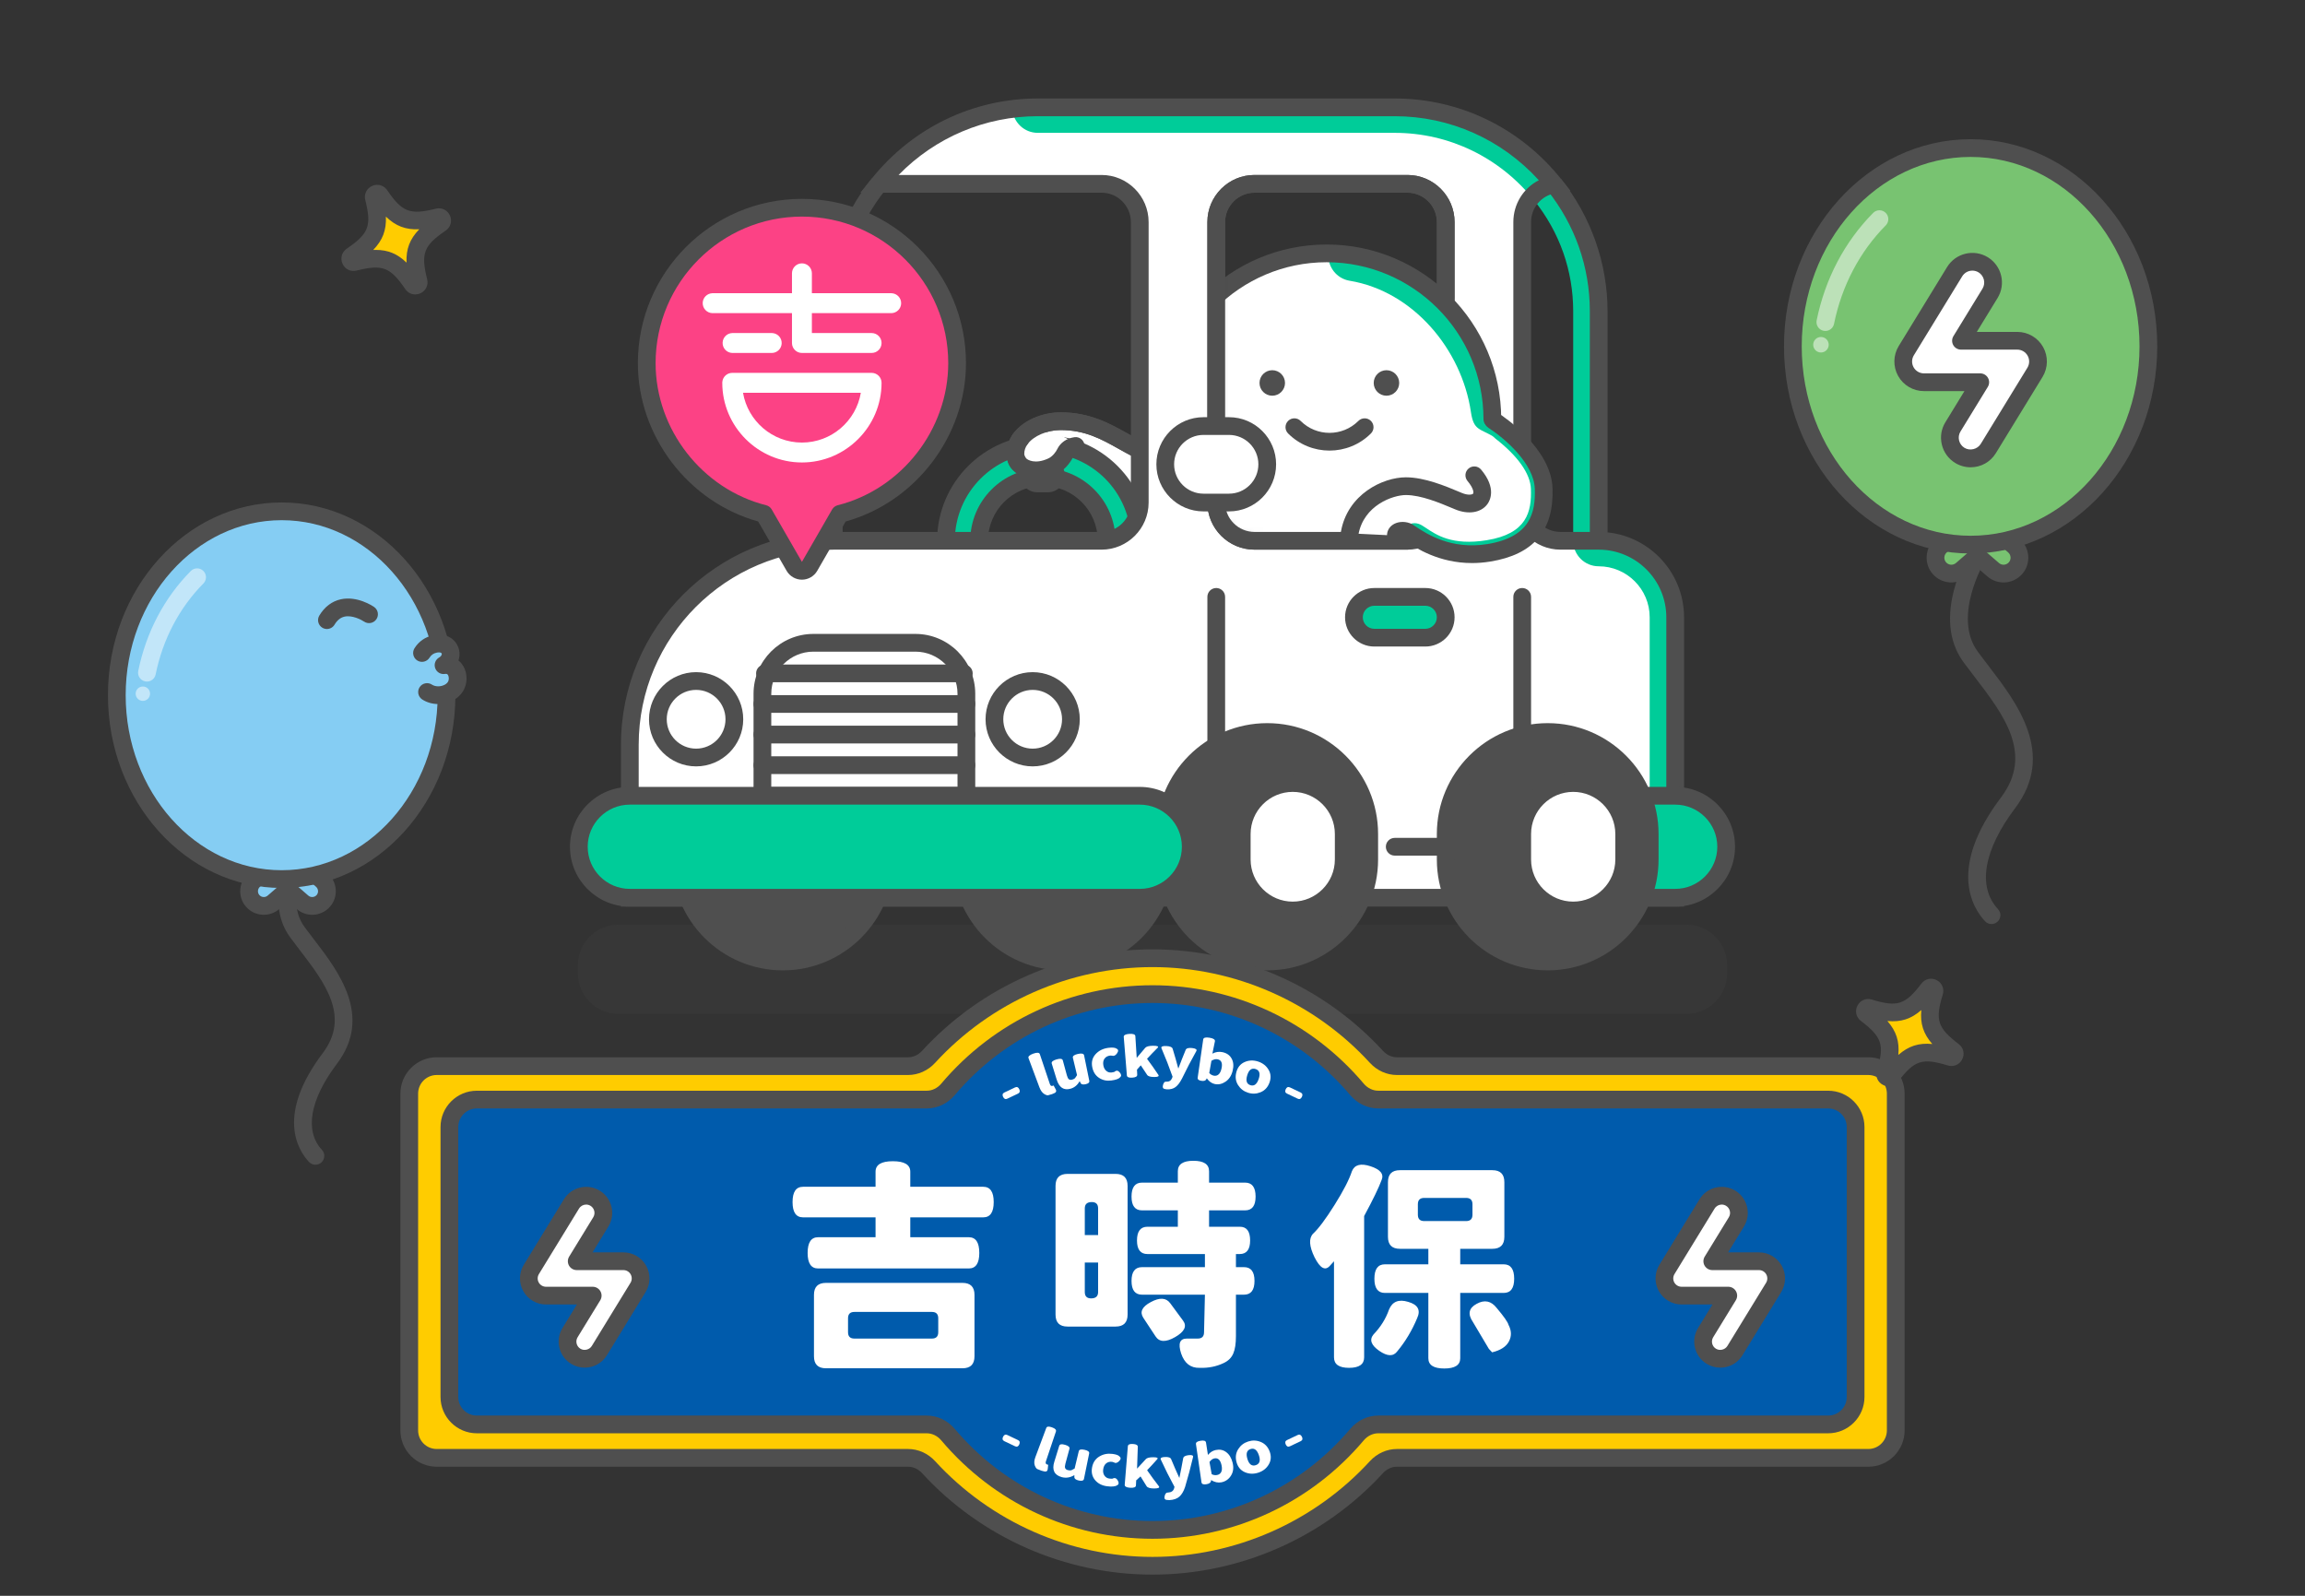 <svg width="260" height="180" viewBox="0 0 260 180" fill="none" xmlns="http://www.w3.org/2000/svg">
<rect x="0" y="0" width="260" height="180" fill="#333333" stroke="none"/>
<g clip-path="url(#clip0_2030_3751)">
<mask id="mask0_2030_3751" style="mask-type:luminance" maskUnits="userSpaceOnUse" x="0" y="0" width="260" height="180">
<path d="M260 0H0V180H260V0Z" fill="white"/>
</mask>
<g mask="url(#mask0_2030_3751)">
<g opacity="0.15">
<path d="M190.249 104.308H69.752C67.232 104.308 65.189 106.351 65.189 108.871V109.792C65.189 112.312 67.232 114.355 69.752 114.355H190.249C192.769 114.355 194.812 112.312 194.812 109.792V108.871C194.812 106.351 192.769 104.308 190.249 104.308Z" fill="#4F4F4F"/>
</g>
<path d="M144.988 49.299C144.118 52.926 139.399 57.894 133.561 57.894C127.724 57.894 126.01 56.478 124.719 55.882C123.427 55.285 122.359 54.143 121.465 53.795C120.57 53.447 119.378 53.298 118.732 53.298C118.186 53.298 116.379 52.112 116.379 52.112C116.137 52.355 115.522 52.69 114.957 52.305C114.678 52.115 114.534 51.623 114.534 51.199C114.534 48.908 117.273 47.511 119.639 47.511C125.526 47.511 127.687 51.833 132.903 51.833C135.983 51.833 137.821 49.784 139.126 47.66" fill="white"/>
<path d="M133.562 58.893C128.308 58.893 126.138 57.748 124.841 57.064C124.646 56.961 124.469 56.867 124.3 56.789C123.535 56.436 122.872 55.94 122.287 55.503C121.834 55.164 121.406 54.845 121.103 54.727C120.299 54.414 119.223 54.298 118.732 54.298C118.18 54.298 117.732 53.85 117.732 53.298C117.732 52.745 118.18 52.298 118.732 52.298C119.524 52.298 120.83 52.474 121.828 52.862C122.386 53.08 122.919 53.479 123.484 53.901C124.015 54.298 124.564 54.709 125.138 54.973C125.336 55.065 125.545 55.174 125.774 55.295C126.98 55.931 128.803 56.893 133.562 56.893C138.875 56.893 143.231 52.334 144.015 49.065C144.145 48.528 144.682 48.199 145.221 48.326C145.758 48.455 146.089 48.995 145.96 49.532C145.043 53.358 140.1 58.893 133.562 58.893Z" fill="#4F4F4F"/>
<path d="M117.634 50.071C111.598 50.071 106.705 54.964 106.705 61C106.705 67.036 111.598 71.928 117.634 71.928C123.669 71.928 128.562 67.036 128.562 61C128.562 54.964 123.669 50.071 117.634 50.071ZM117.634 68.19C113.663 68.19 110.444 64.971 110.444 61C110.444 57.029 113.663 53.81 117.634 53.81C121.605 53.81 124.824 57.029 124.824 61C124.824 64.971 121.605 68.19 117.634 68.19Z" fill="#00CC99"/>
<path d="M117.634 72.928C111.056 72.928 105.705 67.577 105.705 60.999C105.705 54.421 111.056 49.07 117.634 49.07C124.211 49.07 129.562 54.421 129.562 60.999C129.562 67.577 124.211 72.928 117.634 72.928ZM117.634 51.07C112.159 51.07 107.705 55.524 107.705 60.999C107.705 66.474 112.159 70.928 117.634 70.928C123.108 70.928 127.562 66.474 127.562 60.999C127.562 55.524 123.108 51.07 117.634 51.07ZM117.634 69.189C113.118 69.189 109.444 65.515 109.444 60.999C109.444 56.483 113.118 52.809 117.634 52.809C122.15 52.809 125.824 56.483 125.824 60.999C125.824 65.515 122.15 69.189 117.634 69.189ZM117.634 54.809C114.221 54.809 111.444 57.586 111.444 60.999C111.444 64.412 114.221 67.189 117.634 67.189C121.047 67.189 123.824 64.412 123.824 60.999C123.824 57.586 121.047 54.809 117.634 54.809Z" fill="#4F4F4F"/>
<path d="M115.513 53.477C115.136 53.477 114.75 53.373 114.394 53.13C113.76 52.699 113.535 51.85 113.535 51.199C113.535 48.302 116.703 46.51 119.639 46.51C122.933 46.51 125.193 47.778 127.187 48.897C129.037 49.935 130.635 50.832 132.903 50.832C135.047 50.832 136.704 49.692 138.273 47.135C138.562 46.665 139.177 46.516 139.649 46.807C140.12 47.096 140.267 47.711 139.978 48.182C138.752 50.178 136.685 52.832 132.903 52.832C130.113 52.832 128.127 51.718 126.208 50.641C124.255 49.545 122.41 48.51 119.639 48.51C117.698 48.51 115.535 49.614 115.535 51.199C115.535 51.302 115.552 51.397 115.571 51.464C115.606 51.45 115.649 51.425 115.673 51.403C116.072 51.03 116.707 51.035 117.086 51.426C117.466 51.819 117.472 52.433 117.086 52.818C116.695 53.209 116.117 53.477 115.513 53.477Z" fill="#4F4F4F"/>
<path d="M118.198 52.717H117.006C116.505 52.717 116.099 53.123 116.099 53.623V53.623C116.099 54.124 116.505 54.53 117.006 54.53H118.198C118.699 54.53 119.105 54.124 119.105 53.623V53.623C119.105 53.123 118.699 52.717 118.198 52.717Z" fill="white"/>
<path d="M118.198 55.53H117.006C115.955 55.53 115.099 54.675 115.099 53.623C115.099 52.572 115.955 51.717 117.006 51.717H118.198C119.25 51.717 120.105 52.572 120.105 53.623C120.105 54.675 119.25 55.53 118.198 55.53Z" fill="#4F4F4F"/>
<path d="M115.103 49.506C114.684 49.942 114.534 50.562 114.534 51.199C114.534 51.622 114.751 52.037 114.957 52.304C115.343 52.806 116.682 53.535 118.669 52.619C119.582 52.197 120.064 51.287 120.154 51.099C120.365 50.658 120.793 50.373 121.334 50.304C121.737 50.253 119.699 48.895 118.669 48.871C117.638 48.848 116.291 48.266 115.103 49.506Z" fill="white"/>
<path d="M116.857 54.053C115.56 54.053 114.6 53.48 114.164 52.914C113.975 52.668 113.535 52.008 113.535 51.199C113.535 50.375 113.791 49.607 114.295 48.916C114.621 48.471 115.245 48.373 115.692 48.698C116.138 49.024 116.236 49.649 115.91 50.096C115.658 50.442 115.535 50.803 115.535 51.199C115.535 51.327 115.623 51.53 115.749 51.694C115.883 51.865 116.748 52.405 118.25 51.711C118.761 51.474 119.129 50.926 119.252 50.668C119.606 49.929 120.315 49.436 121.198 49.314C121.739 49.235 122.249 49.62 122.325 50.168C122.401 50.715 122.019 51.22 121.471 51.295C121.324 51.315 121.132 51.373 121.056 51.532C120.945 51.764 120.327 52.955 119.088 53.527C118.272 53.903 117.521 54.053 116.857 54.053Z" fill="#4F4F4F"/>
<path d="M132.903 52.832C130.113 52.832 128.127 51.718 126.208 50.641C124.255 49.545 122.41 48.51 119.639 48.51C118.126 48.51 116.592 49.162 115.91 50.095C115.585 50.541 114.959 50.639 114.513 50.313C114.067 49.987 113.969 49.361 114.295 48.916C115.346 47.477 117.494 46.51 119.639 46.51C122.933 46.51 125.193 47.778 127.187 48.897C129.037 49.935 130.635 50.832 132.903 50.832C135.047 50.832 136.704 49.692 138.273 47.135C138.562 46.665 139.177 46.516 139.649 46.807C140.12 47.096 140.267 47.711 139.978 48.182C138.752 50.178 136.685 52.832 132.903 52.832Z" fill="#4F4F4F"/>
<path d="M88.299 82.569H88.299C81.945 82.569 76.795 87.72 76.795 94.073V96.949C76.795 103.302 81.945 108.453 88.299 108.453H88.299C94.652 108.453 99.803 103.302 99.803 96.949V94.073C99.803 87.72 94.652 82.569 88.299 82.569Z" fill="#4F4F4F"/>
<path d="M88.299 109.453C81.404 109.453 75.795 103.843 75.795 96.949V94.073C75.795 87.178 81.404 81.569 88.299 81.569C95.193 81.569 100.803 87.178 100.803 94.073V96.949C100.803 103.843 95.193 109.453 88.299 109.453ZM88.299 83.569C82.507 83.569 77.795 88.281 77.795 94.073V96.949C77.795 102.741 82.507 107.453 88.299 107.453C94.091 107.453 98.803 102.741 98.803 96.949V94.073C98.803 88.281 94.091 83.569 88.299 83.569Z" fill="#4F4F4F"/>
<path d="M119.934 82.569H119.934C113.581 82.569 108.431 87.72 108.431 94.073V96.949C108.431 103.302 113.581 108.453 119.934 108.453H119.934C126.288 108.453 131.438 103.302 131.438 96.949V94.073C131.438 87.72 126.288 82.569 119.934 82.569Z" fill="#4F4F4F"/>
<path d="M119.935 109.453C113.04 109.453 107.431 103.843 107.431 96.949V94.073C107.431 87.178 113.04 81.569 119.935 81.569C126.829 81.569 132.438 87.178 132.438 94.073V96.949C132.438 103.843 126.829 109.453 119.935 109.453ZM119.935 83.569C114.143 83.569 109.431 88.281 109.431 94.073V96.949C109.431 102.741 114.143 107.453 119.935 107.453C125.726 107.453 130.438 102.741 130.438 96.949V94.073C130.438 88.281 125.726 83.569 119.935 83.569Z" fill="#4F4F4F"/>
<path d="M180.329 61H176.015C173.633 61 171.701 59.068 171.701 56.686V25.05C171.701 22.914 173.255 21.146 175.293 20.801C171.068 15.514 164.575 12.108 157.322 12.108H117.058C109.834 12.108 103.364 15.486 99.138 20.736H124.248C126.621 20.736 128.562 22.677 128.562 25.05V56.686C128.562 59.068 126.631 61 124.248 61H94.051C81.396 61 71.043 71.353 71.043 84.007V101.263H188.957V69.627C188.957 64.882 185.075 61 180.329 61ZM141.504 61C139.121 61 137.19 59.068 137.19 56.686V25.05C137.19 22.668 139.121 20.736 141.504 20.736H158.76C161.132 20.736 163.074 22.677 163.074 25.05V56.686C163.074 59.068 161.142 61 158.76 61H141.504Z" fill="white"/>
<path d="M188.957 69.627C188.957 64.882 185.075 61 180.329 61V35.116C180.329 29.715 178.439 24.738 175.294 20.801C171.069 15.514 164.576 12.108 157.322 12.108H117.058C116.088 12.108 115.131 12.171 114.192 12.29C114.286 13.793 115.531 14.984 117.058 14.984H157.322C163.45 14.984 169.181 17.759 173.047 22.597C175.93 26.204 177.454 30.533 177.454 35.116V61C177.454 62.588 178.741 63.876 180.329 63.876C183.501 63.876 186.081 66.456 186.081 69.627V101.263H188.957V69.627Z" fill="#00CC99"/>
<path d="M189.958 102.263H70.043V84.007C70.043 70.769 80.813 59.999 94.051 59.999H124.249C126.076 59.999 127.562 58.513 127.562 56.685V25.05C127.562 23.223 126.076 21.736 124.249 21.736H97.049L98.359 20.109C102.963 14.389 109.779 11.108 117.059 11.108H157.322C164.634 11.108 171.469 14.414 176.075 20.177L177.135 21.504L175.46 21.787C173.862 22.057 172.702 23.43 172.702 25.05V56.685C172.702 58.513 174.188 59.999 176.016 59.999H180.33C185.639 59.999 189.958 64.318 189.958 69.627V102.263ZM72.043 100.263H187.958V69.627C187.958 65.421 184.536 61.999 180.33 61.999H176.016C173.085 61.999 170.702 59.616 170.702 56.685V25.05C170.702 23.011 171.846 21.217 173.577 20.329C169.392 15.723 163.544 13.108 157.322 13.108H117.059C111.111 13.108 105.5 15.5 101.36 19.736H124.249C127.179 19.736 129.562 22.12 129.562 25.05V56.685C129.562 59.616 127.179 61.999 124.249 61.999H94.051C81.915 61.999 72.043 71.872 72.043 84.007V100.263ZM158.76 61.999H141.504C138.574 61.999 136.19 59.616 136.19 56.685V25.05C136.19 22.12 138.574 19.736 141.504 19.736H158.76C161.69 19.736 164.074 22.12 164.074 25.05V56.685C164.074 59.616 161.69 61.999 158.76 61.999ZM141.504 21.736C139.677 21.736 138.19 23.223 138.19 25.05V56.685C138.19 58.513 139.677 59.999 141.504 59.999H158.76C160.587 59.999 162.074 58.513 162.074 56.685V25.05C162.074 23.223 160.587 21.736 158.76 21.736H141.504Z" fill="#4F4F4F"/>
<path d="M95.051 60.999H93.051V35.116C93.051 29.691 94.936 24.362 98.359 20.109L99.916 21.363C96.779 25.262 95.051 30.146 95.051 35.116V60.999Z" fill="#4F4F4F"/>
<path d="M181.33 60.999H179.33V35.115C179.33 30.103 177.664 25.369 174.512 21.425L176.075 20.177C179.463 24.418 181.33 29.723 181.33 35.115V60.999Z" fill="#4F4F4F"/>
<path d="M165.95 96.511H157.322C156.77 96.511 156.322 96.063 156.322 95.511C156.322 94.959 156.77 94.511 157.322 94.511H165.95C166.502 94.511 166.95 94.959 166.95 95.511C166.95 96.063 166.502 96.511 165.95 96.511Z" fill="#4F4F4F"/>
<path d="M137.19 85.582C136.638 85.582 136.19 85.134 136.19 84.582V67.326C136.19 66.774 136.638 66.326 137.19 66.326C137.742 66.326 138.19 66.774 138.19 67.326V84.582C138.19 85.134 137.742 85.582 137.19 85.582Z" fill="#4F4F4F"/>
<path d="M171.702 85.582C171.149 85.582 170.702 85.134 170.702 84.582V67.326C170.702 66.774 171.149 66.326 171.702 66.326C172.254 66.326 172.702 66.774 172.702 67.326V84.582C172.702 85.134 172.254 85.582 171.702 85.582Z" fill="#4F4F4F"/>
<path d="M188.957 89.759H180.33C177.153 89.759 174.578 92.334 174.578 95.511V95.511C174.578 98.687 177.153 101.263 180.33 101.263H188.957C192.134 101.263 194.709 98.687 194.709 95.511C194.709 92.334 192.134 89.759 188.957 89.759Z" fill="#00CC99"/>
<path d="M188.958 102.263H180.33C176.606 102.263 173.578 99.234 173.578 95.511C173.578 91.789 176.606 88.76 180.33 88.76H188.958C192.68 88.76 195.709 91.789 195.709 95.511C195.709 99.234 192.68 102.263 188.958 102.263ZM180.33 90.76C177.709 90.76 175.578 92.891 175.578 95.511C175.578 98.131 177.709 100.263 180.33 100.263H188.958C191.578 100.263 193.709 98.131 193.709 95.511C193.709 92.891 191.578 90.76 188.958 90.76H180.33Z" fill="#4F4F4F"/>
<path d="M91.75 72.503H103.254C106.428 72.503 109.006 75.08 109.006 78.255V89.759H85.998V78.255C85.998 75.08 88.575 72.503 91.75 72.503Z" fill="white"/>
<path d="M110.006 90.76H84.998V78.256C84.998 74.533 88.027 71.504 91.75 71.504H103.254C106.977 71.504 110.006 74.533 110.006 78.256V90.76ZM86.998 88.76H108.006V78.256C108.006 75.636 105.874 73.504 103.254 73.504H91.75C89.13 73.504 86.998 75.636 86.998 78.256V88.76Z" fill="#4F4F4F"/>
<path d="M108.718 76.955H86.286C85.733 76.955 85.286 76.507 85.286 75.955C85.286 75.403 85.733 74.955 86.286 74.955H108.718C109.271 74.955 109.718 75.403 109.718 75.955C109.718 76.507 109.271 76.955 108.718 76.955Z" fill="#4F4F4F"/>
<path d="M109.006 80.406H85.998C85.446 80.406 84.998 79.959 84.998 79.406C84.998 78.854 85.446 78.406 85.998 78.406H109.006C109.558 78.406 110.006 78.854 110.006 79.406C110.006 79.959 109.558 80.406 109.006 80.406Z" fill="#4F4F4F"/>
<path d="M109.006 83.857H85.998C85.446 83.857 84.998 83.41 84.998 82.857C84.998 82.305 85.446 81.857 85.998 81.857H109.006C109.558 81.857 110.006 82.305 110.006 82.857C110.006 83.41 109.558 83.857 109.006 83.857Z" fill="#4F4F4F"/>
<path d="M109.006 87.309H85.998C85.446 87.309 84.998 86.861 84.998 86.309C84.998 85.756 85.446 85.309 85.998 85.309H109.006C109.558 85.309 110.006 85.756 110.006 86.309C110.006 86.861 109.558 87.309 109.006 87.309Z" fill="#4F4F4F"/>
<path d="M78.52 76.817H78.52C76.138 76.817 74.207 78.749 74.207 81.131V81.131C74.207 83.514 76.138 85.445 78.52 85.445H78.52C80.903 85.445 82.834 83.514 82.834 81.131V81.131C82.834 78.749 80.903 76.817 78.52 76.817Z" fill="white"/>
<path d="M78.52 86.445C75.59 86.445 73.207 84.061 73.207 81.131C73.207 78.201 75.59 75.817 78.52 75.817C81.451 75.817 83.835 78.201 83.835 81.131C83.835 84.061 81.451 86.445 78.52 86.445ZM78.52 77.817C76.693 77.817 75.207 79.304 75.207 81.131C75.207 82.959 76.693 84.445 78.52 84.445C80.348 84.445 81.835 82.959 81.835 81.131C81.835 79.304 80.348 77.817 78.52 77.817Z" fill="#4F4F4F"/>
<path d="M116.483 76.817H116.483C114.101 76.817 112.169 78.749 112.169 81.131V81.131C112.169 83.514 114.101 85.445 116.483 85.445H116.483C118.866 85.445 120.797 83.514 120.797 81.131V81.131C120.797 78.749 118.866 76.817 116.483 76.817Z" fill="white"/>
<path d="M116.483 86.445C113.553 86.445 111.169 84.061 111.169 81.131C111.169 78.201 113.553 75.817 116.483 75.817C119.414 75.817 121.797 78.201 121.797 81.131C121.797 84.061 119.414 86.445 116.483 86.445ZM116.483 77.817C114.656 77.817 113.169 79.304 113.169 81.131C113.169 82.959 114.656 84.445 116.483 84.445C118.311 84.445 119.797 82.959 119.797 81.131C119.797 79.304 118.311 77.817 116.483 77.817Z" fill="#4F4F4F"/>
<path d="M160.773 67.326H155.021C153.75 67.326 152.72 68.356 152.72 69.627C152.72 70.898 153.75 71.928 155.021 71.928H160.773C162.044 71.928 163.074 70.898 163.074 69.627C163.074 68.356 162.044 67.326 160.773 67.326Z" fill="#00CC99"/>
<path d="M160.773 72.928H155.021C153.201 72.928 151.72 71.447 151.72 69.627C151.72 67.807 153.201 66.326 155.021 66.326H160.773C162.593 66.326 164.074 67.807 164.074 69.627C164.074 71.447 162.593 72.928 160.773 72.928ZM155.021 68.326C154.304 68.326 153.72 68.91 153.72 69.627C153.72 70.344 154.304 70.928 155.021 70.928H160.773C161.49 70.928 162.074 70.344 162.074 69.627C162.074 68.91 161.49 68.326 160.773 68.326H155.021Z" fill="#4F4F4F"/>
<path d="M142.942 82.569H142.942C136.589 82.569 131.438 87.72 131.438 94.073V96.949C131.438 103.302 136.589 108.453 142.942 108.453H142.942C149.295 108.453 154.446 103.302 154.446 96.949V94.073C154.446 87.72 149.295 82.569 142.942 82.569Z" fill="#4F4F4F"/>
<path d="M142.942 109.453C136.047 109.453 130.438 103.843 130.438 96.949V94.073C130.438 87.178 136.047 81.569 142.942 81.569C149.836 81.569 155.446 87.178 155.446 94.073V96.949C155.446 103.843 149.836 109.453 142.942 109.453ZM142.942 83.569C137.15 83.569 132.438 88.281 132.438 94.073V96.949C132.438 102.741 137.15 107.453 142.942 107.453C148.734 107.453 153.446 102.741 153.446 96.949V94.073C153.446 88.281 148.734 83.569 142.942 83.569Z" fill="#4F4F4F"/>
<path d="M145.818 88.321H145.818C142.641 88.321 140.066 90.897 140.066 94.073V96.949C140.066 100.126 142.641 102.701 145.818 102.701H145.818C148.995 102.701 151.57 100.126 151.57 96.949V94.073C151.57 90.897 148.995 88.321 145.818 88.321Z" fill="white"/>
<path d="M145.818 103.701C142.095 103.701 139.066 100.672 139.066 96.949V94.073C139.066 90.35 142.095 87.321 145.818 87.321C149.541 87.321 152.57 90.35 152.57 94.073V96.949C152.57 100.672 149.541 103.701 145.818 103.701ZM145.818 89.321C143.198 89.321 141.066 91.453 141.066 94.073V96.949C141.066 99.569 143.198 101.701 145.818 101.701C148.438 101.701 150.57 99.569 150.57 96.949V94.073C150.57 91.453 148.438 89.321 145.818 89.321Z" fill="#4F4F4F"/>
<path d="M174.578 82.569H174.578C168.224 82.569 163.074 87.72 163.074 94.073V96.949C163.074 103.302 168.224 108.453 174.578 108.453H174.578C180.931 108.453 186.081 103.302 186.081 96.949V94.073C186.081 87.72 180.931 82.569 174.578 82.569Z" fill="#4F4F4F"/>
<path d="M174.578 109.453C167.683 109.453 162.074 103.843 162.074 96.949V94.073C162.074 87.178 167.683 81.569 174.578 81.569C181.472 81.569 187.082 87.178 187.082 94.073V96.949C187.082 103.843 181.472 109.453 174.578 109.453ZM174.578 83.569C168.786 83.569 164.074 88.281 164.074 94.073V96.949C164.074 102.741 168.786 107.453 174.578 107.453C180.37 107.453 185.082 102.741 185.082 96.949V94.073C185.082 88.281 180.37 83.569 174.578 83.569Z" fill="#4F4F4F"/>
<path d="M177.454 88.321H177.454C174.277 88.321 171.702 90.897 171.702 94.073V96.949C171.702 100.126 174.277 102.701 177.454 102.701H177.454C180.63 102.701 183.205 100.126 183.205 96.949V94.073C183.205 90.897 180.63 88.321 177.454 88.321Z" fill="white"/>
<path d="M177.454 103.701C173.73 103.701 170.702 100.672 170.702 96.949V94.073C170.702 90.35 173.73 87.321 177.454 87.321C181.177 87.321 184.206 90.35 184.206 94.073V96.949C184.206 100.672 181.177 103.701 177.454 103.701ZM177.454 89.321C174.833 89.321 172.702 91.453 172.702 94.073V96.949C172.702 99.569 174.833 101.701 177.454 101.701C180.074 101.701 182.206 99.569 182.206 96.949V94.073C182.206 91.453 180.074 89.321 177.454 89.321Z" fill="#4F4F4F"/>
<path d="M128.562 89.759H71.043C67.867 89.759 65.291 92.334 65.291 95.511V95.511C65.291 98.687 67.867 101.263 71.043 101.263H128.562C131.739 101.263 134.314 98.687 134.314 95.511C134.314 92.334 131.739 89.759 128.562 89.759Z" fill="#00CC99"/>
<path d="M128.562 102.263H71.043C67.32 102.263 64.291 99.234 64.291 95.511C64.291 91.789 67.32 88.76 71.043 88.76H128.562C132.285 88.76 135.314 91.789 135.314 95.511C135.314 99.234 132.285 102.263 128.562 102.263ZM71.043 90.76C68.423 90.76 66.291 92.891 66.291 95.511C66.291 98.131 68.423 100.263 71.043 100.263H128.562C131.183 100.263 133.314 98.131 133.314 95.511C133.314 92.891 131.183 90.76 128.562 90.76H71.043Z" fill="#4F4F4F"/>
<path d="M91.175 48.058C88.792 48.058 86.861 49.989 86.861 52.372C86.861 54.754 88.792 56.685 91.175 56.685H94.051V48.058H91.175Z" fill="white"/>
<path d="M95.051 57.685H91.175C88.245 57.685 85.861 55.302 85.861 52.372C85.861 49.441 88.245 47.058 91.175 47.058H95.051V57.685ZM91.175 49.058C89.348 49.058 87.861 50.544 87.861 52.372C87.861 54.199 89.348 55.685 91.175 55.685H93.051V49.058H91.175Z" fill="#4F4F4F"/>
<mask id="mask1_2030_3751" style="mask-type:luminance" maskUnits="userSpaceOnUse" x="137" y="20" width="35" height="41">
<path d="M141.504 61C139.122 61 137.19 59.068 137.19 56.686V25.05C137.19 22.668 139.122 20.736 141.504 20.736H167.388C169.76 20.736 171.702 22.678 171.702 25.05V56.686C171.702 59.068 169.77 61 167.388 61H141.504Z" fill="white"/>
</mask>
<g mask="url(#mask1_2030_3751)">
<path d="M130.946 47.273C130.946 36.949 139.316 28.579 149.64 28.579C159.964 28.579 168.334 36.949 168.334 47.273C168.334 48.35 171.21 57.542 171.21 61.653C171.21 73.565 161.553 83.222 149.64 83.222C137.727 83.222 128.07 73.565 128.07 61.653C128.07 57.542 130.946 48.35 130.946 47.273Z" fill="white"/>
<path d="M149.845 28.585C149.717 30.067 150.747 31.421 152.239 31.668C159.402 32.85 164.876 39.41 165.917 46.475C166.233 48.624 166.922 48.286 168.679 49.375C168.654 48.685 168.334 47.273 168.334 47.273C168.334 37.018 160.074 28.695 149.845 28.585Z" fill="#00CC99"/>
<path d="M149.64 84.223C137.195 84.223 127.07 74.098 127.07 61.653C127.07 58.808 128.308 53.947 129.211 50.398C129.548 49.075 129.93 47.575 129.946 47.262C129.946 36.414 138.781 27.579 149.64 27.579C160.5 27.579 169.334 36.414 169.334 47.273C169.334 47.825 168.886 48.273 168.334 48.273C167.782 48.273 167.334 47.825 167.334 47.273C167.334 37.517 159.396 29.579 149.64 29.579C139.884 29.579 131.946 37.517 131.946 47.273C131.946 47.743 131.702 48.722 131.15 50.891C130.322 54.144 129.07 59.059 129.07 61.653C129.07 72.995 138.298 82.223 149.64 82.223C160.982 82.223 170.21 72.995 170.21 61.653C170.21 61.101 170.658 60.653 171.21 60.653C171.762 60.653 172.21 61.101 172.21 61.653C172.21 74.098 162.085 84.223 149.64 84.223Z" fill="#4F4F4F"/>
<path d="M143.509 44.635C144.303 44.635 144.947 43.991 144.947 43.197C144.947 42.403 144.303 41.759 143.509 41.759C142.714 41.759 142.071 42.403 142.071 43.197C142.071 43.991 142.714 44.635 143.509 44.635Z" fill="#4F4F4F"/>
<path d="M156.39 44.635C157.184 44.635 157.828 43.991 157.828 43.197C157.828 42.403 157.184 41.759 156.39 41.759C155.595 41.759 154.952 42.403 154.952 43.197C154.952 43.991 155.595 44.635 156.39 44.635Z" fill="#4F4F4F"/>
<path d="M149.966 50.825C148.274 50.825 146.583 50.181 145.294 48.893C144.904 48.502 144.904 47.869 145.294 47.478C145.685 47.088 146.318 47.088 146.708 47.478C148.505 49.275 151.428 49.274 153.224 47.478C153.614 47.088 154.247 47.088 154.638 47.478C155.028 47.869 155.028 48.502 154.638 48.893C153.35 50.181 151.658 50.825 149.966 50.825Z" fill="#4F4F4F"/>
</g>
<path d="M158.76 61.999H141.504C138.574 61.999 136.19 59.616 136.19 56.685V25.05C136.19 22.12 138.574 19.736 141.504 19.736H158.76C161.69 19.736 164.074 22.12 164.074 25.05V33.668C164.074 34.22 163.626 34.668 163.074 34.668C162.521 34.668 162.074 34.22 162.074 33.668V25.05C162.074 23.223 160.587 21.736 158.76 21.736H141.504C139.677 21.736 138.19 23.223 138.19 25.05V56.685C138.19 58.513 139.677 59.999 141.504 59.999H158.76C159.312 59.999 159.76 60.447 159.76 60.999C159.76 61.552 159.312 61.999 158.76 61.999Z" fill="#4F4F4F"/>
<path d="M157.453 60.413C157.428 59.94 158.118 59.748 158.68 59.952C159.243 60.157 162.566 63.225 167.935 62.356C173.304 61.486 173.713 58.265 174.122 55.095C174.531 51.925 170.185 48.55 168.447 47.425L169.044 53.55L166.299 53.612C167.066 54.686 167.322 55.555 166.913 56.015C166.504 56.475 165.992 57.089 164.509 56.526C163.027 55.964 160.623 54.839 158.578 54.839C156.533 54.839 152.902 56.373 152.238 60.157L157.453 60.413Z" fill="white"/>
<path d="M167.935 62.356C173.304 61.486 174.234 58.289 174.122 55.095C174.003 51.67 170.187 48.551 168.448 47.426C168.44 47.436 168.43 47.443 168.422 47.453C167.936 48.081 168.051 48.984 168.679 49.47C171.203 51.425 172.626 53.441 172.685 55.145C172.775 57.719 172.234 60.203 167.705 60.936C163.769 61.573 161.984 60.306 160.847 59.552C160.519 59.334 160.303 59.191 160.05 59.099C159.384 58.857 158.659 59.14 158.317 59.733C159.789 60.763 163.326 63.102 167.935 62.356Z" fill="#00CC99"/>
<path d="M152.239 61.156C152.182 61.156 152.123 61.151 152.065 61.141C151.521 61.046 151.157 60.528 151.253 59.983C151.997 55.745 155.984 53.839 158.578 53.839C160.692 53.839 163.044 54.826 164.6 55.48L164.894 55.603C165.604 55.899 166.082 55.794 166.168 55.675C166.25 55.564 166.204 55.052 165.533 54.255C165.178 53.832 165.232 53.201 165.655 52.845C166.079 52.491 166.709 52.545 167.064 52.967C168.834 55.073 168.059 56.479 167.78 56.859C167.058 57.843 165.622 58.075 164.124 57.448L163.826 57.323C162.417 56.732 160.289 55.839 158.578 55.839C157.147 55.839 153.813 56.969 153.223 60.329C153.138 60.815 152.715 61.156 152.239 61.156Z" fill="#4F4F4F"/>
<path d="M166.041 63.511C162.277 63.511 159.692 61.796 158.62 61.085C158.499 61.005 158.402 60.938 158.329 60.895C158.168 61.187 157.864 61.392 157.507 61.411C156.951 61.443 156.485 61.017 156.455 60.466C156.428 59.978 156.644 59.528 157.046 59.229C157.561 58.848 158.335 58.764 159.022 59.013C159.226 59.087 159.414 59.212 159.726 59.418C160.906 60.201 163.669 62.036 167.776 61.369C172.651 60.579 173.215 57.771 173.123 55.129C173.025 52.313 169.796 49.489 167.903 48.264C167.44 47.964 167.307 47.345 167.607 46.881C167.908 46.418 168.526 46.285 168.99 46.585C169.601 46.981 174.965 50.579 175.122 55.06C175.288 59.841 172.989 62.55 168.095 63.343C167.377 63.459 166.691 63.511 166.041 63.511Z" fill="#4F4F4F"/>
<path d="M138.628 48.058H135.752C133.37 48.058 131.438 49.989 131.438 52.371V52.372C131.438 54.754 133.37 56.685 135.752 56.685H138.628C141.011 56.685 142.942 54.754 142.942 52.372V52.371C142.942 49.989 141.011 48.058 138.628 48.058Z" fill="white"/>
<path d="M138.628 57.685H135.752C132.822 57.685 130.438 55.302 130.438 52.372C130.438 49.441 132.822 47.058 135.752 47.058H138.628C141.558 47.058 143.942 49.441 143.942 52.372C143.942 55.302 141.558 57.685 138.628 57.685ZM135.752 49.058C133.925 49.058 132.438 50.544 132.438 52.372C132.438 54.199 133.925 55.685 135.752 55.685H138.628C140.455 55.685 141.942 54.199 141.942 52.372C141.942 50.544 140.455 49.058 138.628 49.058H135.752Z" fill="#4F4F4F"/>
<path fill-rule="evenodd" clip-rule="evenodd" d="M90.456 64.385C90.102 64.385 89.775 64.196 89.597 63.89L86.181 57.962C78.49 56.025 72.951 48.946 72.951 40.962C72.951 31.295 80.803 23.431 90.456 23.431C100.108 23.431 107.961 31.295 107.961 40.962C107.961 48.946 102.423 56.024 94.73 57.962L91.315 63.889C91.138 64.196 90.81 64.385 90.456 64.385Z" fill="#FC4285"/>
<path d="M90.456 65.385C89.748 65.385 89.087 65.004 88.732 64.391L85.522 58.822C77.634 56.631 71.951 49.19 71.951 40.962C71.951 30.744 80.252 22.431 90.456 22.431C100.659 22.431 108.96 30.744 108.96 40.962C108.96 49.19 103.279 56.631 95.389 58.822L92.181 64.389C91.827 65.003 91.165 65.385 90.456 65.385ZM90.456 24.431C81.356 24.431 73.951 31.847 73.951 40.962C73.951 48.43 79.197 55.171 86.425 56.992C86.688 57.058 86.913 57.228 87.047 57.462L90.456 63.377L93.864 57.462C93.999 57.228 94.224 57.058 94.486 56.992C101.714 55.171 106.96 48.43 106.96 40.962C106.96 31.847 99.557 24.431 90.456 24.431Z" fill="#4F4F4F"/>
<path fill-rule="evenodd" clip-rule="evenodd" d="M98.317 42.058C98.937 42.058 99.439 42.561 99.439 43.181C99.437 48.125 95.395 52.165 90.456 52.165C85.515 52.165 81.472 48.122 81.472 43.181L81.476 43.089C81.525 42.507 82.011 42.058 82.596 42.058H98.317ZM97.1 44.304H83.812C84.349 47.487 87.124 49.919 90.457 49.919C93.789 49.919 96.564 47.487 97.1 44.304ZM90.457 29.706C91.076 29.706 91.579 30.209 91.579 30.829V33.075H100.562C101.183 33.096 101.669 33.615 101.648 34.236C101.628 34.827 101.153 35.301 100.562 35.321H91.579V37.567H98.317C98.937 37.566 99.44 38.069 99.44 38.689C99.441 39.309 98.938 39.812 98.318 39.813H90.456C89.836 39.812 89.333 39.31 89.333 38.69V35.321H80.35C79.729 35.3 79.243 34.78 79.264 34.16C79.284 33.569 79.759 33.095 80.35 33.075H89.333V30.829C89.333 30.209 89.837 29.706 90.457 29.706ZM87.087 37.567C87.707 37.587 88.193 38.107 88.172 38.727C88.152 39.318 87.678 39.793 87.087 39.813H82.595C81.975 39.792 81.489 39.272 81.51 38.652C81.53 38.061 82.004 37.587 82.595 37.567H87.087Z" fill="white"/>
<path d="M210.741 120.258H157.57C156.687 120.258 155.862 119.867 155.265 119.216C149.001 112.378 140.004 108.087 130 108.087C119.997 108.087 110.999 112.378 104.736 119.216C104.139 119.867 103.314 120.258 102.43 120.258H49.26C47.55 120.258 46.164 121.644 46.164 123.354V161.347C46.164 163.057 47.55 164.443 49.26 164.443H102.43C103.314 164.443 104.139 164.834 104.736 165.485C110.999 172.323 119.997 176.614 130 176.614C140.004 176.614 149.001 172.323 155.265 165.485C155.862 164.834 156.687 164.443 157.57 164.443H210.741C212.451 164.443 213.837 163.057 213.837 161.347V123.354C213.837 121.644 212.451 120.258 210.741 120.258Z" fill="#FFCC00"/>
<path d="M130 177.613C120.144 177.613 110.666 173.438 103.998 166.16C103.58 165.704 103.009 165.442 102.43 165.442H49.26C47.001 165.442 45.164 163.604 45.164 161.346V123.354C45.164 121.095 47.001 119.257 49.26 119.257H102.43C103.009 119.257 103.58 118.996 103.998 118.54C110.666 111.261 120.144 107.086 130 107.086C139.856 107.086 149.334 111.261 156.002 118.54C156.42 118.996 156.991 119.257 157.57 119.257H210.741C213 119.257 214.837 121.095 214.837 123.354V161.346C214.837 163.604 213 165.442 210.741 165.442H157.57C156.991 165.442 156.42 165.704 156.002 166.16C149.334 173.438 139.856 177.613 130 177.613ZM49.26 121.257C48.104 121.257 47.164 122.198 47.164 123.354V161.346C47.164 162.501 48.104 163.442 49.26 163.442H102.43C103.568 163.442 104.678 163.94 105.473 164.809C111.763 171.675 120.703 175.613 130 175.613C139.297 175.613 148.237 171.675 154.527 164.809C155.323 163.94 156.432 163.442 157.57 163.442H210.741C211.896 163.442 212.837 162.501 212.837 161.346V123.354C212.837 122.198 211.896 121.257 210.741 121.257H157.57C156.432 121.257 155.323 120.759 154.527 119.89C148.237 113.024 139.297 109.086 130 109.086C120.703 109.086 111.763 113.024 105.473 119.89C104.678 120.759 103.568 121.257 102.43 121.257H49.26Z" fill="#4F4F4F"/>
<path d="M206.212 124.029H155.467C154.533 124.029 153.668 123.591 153.066 122.878C147.525 116.316 139.261 112.132 130 112.132C120.739 112.132 112.475 116.316 106.934 122.878C106.332 123.591 105.466 124.029 104.532 124.029H53.788C52.078 124.029 50.691 125.415 50.691 127.125V157.574C50.691 159.284 52.078 160.67 53.788 160.67H104.532C105.466 160.67 106.332 161.108 106.934 161.821C112.475 168.383 120.739 172.567 130 172.567C139.261 172.567 147.525 168.383 153.066 161.821C153.668 161.108 154.533 160.67 155.467 160.67H206.212C207.922 160.67 209.308 159.284 209.308 157.574V127.125C209.308 125.415 207.922 124.029 206.212 124.029Z" fill="#005BAC"/>
<path d="M130 173.568C120.812 173.568 112.127 169.522 106.17 162.467C105.743 161.961 105.146 161.671 104.533 161.671H53.788C51.529 161.671 49.691 159.834 49.691 157.575V127.126C49.691 124.867 51.529 123.03 53.788 123.03H104.533C105.146 123.03 105.743 122.74 106.17 122.234C112.127 115.179 120.812 111.133 130 111.133C139.188 111.133 147.873 115.179 153.83 122.233C154.257 122.739 154.854 123.03 155.467 123.03H206.212C208.471 123.03 210.309 124.867 210.309 127.126V157.575C210.309 159.834 208.471 161.671 206.212 161.671H155.467C154.854 161.671 154.257 161.962 153.829 162.468C147.874 169.522 139.188 173.568 130 173.568ZM53.788 125.03C52.632 125.03 51.691 125.97 51.691 127.126V157.575C51.691 158.731 52.632 159.671 53.788 159.671H104.533C105.736 159.671 106.89 160.22 107.699 161.177C113.274 167.781 121.403 171.568 130 171.568C138.598 171.568 146.726 167.781 152.301 161.177C153.11 160.22 154.264 159.671 155.467 159.671H206.212C207.368 159.671 208.309 158.731 208.309 157.575V127.126C208.309 125.97 207.368 125.03 206.212 125.03H155.467C154.264 125.03 153.11 124.481 152.301 123.524C146.726 116.92 138.597 113.133 130 113.133C121.403 113.133 113.274 116.92 107.699 123.524C106.89 124.481 105.736 125.03 104.533 125.03H53.788Z" fill="#4F4F4F"/>
<path d="M112.089 135.589C112.089 136.739 111.695 137.314 110.907 137.314H102.678V139.556H109.281C110.069 139.556 110.463 140.147 110.463 141.33C110.463 142.496 110.069 143.079 109.281 143.079H92.282C91.493 143.079 91.099 142.496 91.099 141.33C91.099 140.147 91.493 139.556 92.282 139.556H98.761V137.314H90.582C89.793 137.314 89.399 136.739 89.399 135.589C89.399 134.44 89.793 133.865 90.582 133.865H98.761V132.165C98.761 131.376 99.41 130.982 100.708 130.982C102.021 130.982 102.678 131.376 102.678 132.165V133.865H110.907C111.695 133.865 112.089 134.44 112.089 135.589ZM93.168 154.338C92.265 154.338 91.814 153.886 91.814 152.983V146.06C91.814 145.157 92.265 144.705 93.168 144.705H108.566C109.469 144.705 109.921 145.157 109.921 146.06V152.983C109.921 153.886 109.469 154.338 108.566 154.338H93.168ZM105.832 148.696C105.832 148.22 105.593 147.981 105.117 147.981H96.372C95.895 147.981 95.657 148.22 95.657 148.696V150.273C95.657 150.75 95.895 150.987 96.372 150.987H105.117C105.593 150.987 105.832 150.75 105.832 150.273V148.696Z" fill="white"/>
<path d="M125.836 132.411C126.739 132.411 127.191 132.863 127.191 133.766V148.277C127.191 149.18 126.739 149.632 125.836 149.632H120.417C119.513 149.632 119.062 149.18 119.062 148.277V133.766C119.062 132.863 119.513 132.411 120.417 132.411H125.836ZM123.865 136.303C123.865 135.827 123.627 135.589 123.151 135.589C122.625 135.589 122.363 135.827 122.363 136.303V139.309H123.865V136.303ZM122.363 145.739C122.363 146.216 122.601 146.454 123.077 146.454C123.603 146.454 123.865 146.216 123.865 145.739V142.413H122.363V145.739ZM141.628 134.973C141.628 136.008 141.234 136.525 140.446 136.525H136.381V138.373H139.854C140.626 138.373 141.012 138.89 141.012 139.925C141.012 140.943 140.618 141.453 139.83 141.453H139.411V142.931H140.323C141.111 142.931 141.505 143.448 141.505 144.483C141.505 145.518 141.111 146.035 140.323 146.035H139.411V150.716C139.411 151.553 139.312 152.202 139.115 152.662C138.918 153.138 138.557 153.5 138.031 153.746C137.21 154.14 136.307 154.321 135.321 154.288C134.303 154.321 133.605 153.779 133.227 152.662C132.866 151.545 133.08 150.987 133.868 150.987H135.1C135.576 150.987 135.814 150.749 135.814 150.272L135.913 146.035H128.817C128.029 146.035 127.635 145.518 127.635 144.483C127.635 143.448 128.029 142.931 128.817 142.931H135.913V141.453H129.433C128.645 141.453 128.25 140.943 128.25 139.925C128.25 138.89 128.645 138.373 129.433 138.373H132.858V136.525H128.817C128.029 136.525 127.635 136.008 127.635 134.973C127.635 133.922 128.029 133.396 128.817 133.396H132.858V132.115C132.858 131.327 133.44 130.933 134.607 130.933C135.79 130.933 136.381 131.327 136.381 132.115V133.396H140.446C141.234 133.396 141.628 133.922 141.628 134.973ZM128.965 148.646C128.538 147.99 128.817 147.398 129.803 146.873C130.804 146.331 131.536 146.372 131.996 146.996L133.449 148.967C133.909 149.591 133.613 150.207 132.562 150.814C131.511 151.422 130.771 151.397 130.345 150.74L128.965 148.646Z" fill="white"/>
<path d="M152.493 132.116C152.788 131.376 153.486 131.188 154.587 131.549C155.704 131.91 156.123 132.428 155.843 133.101C155.531 133.955 154.874 135.31 153.873 137.166V153.106C153.873 153.894 153.306 154.288 152.172 154.288C151.039 154.288 150.473 153.894 150.473 153.106V142.266L150.004 142.783C149.478 143.374 148.904 143.054 148.28 141.822C147.672 140.575 147.615 139.687 148.107 139.161C148.715 138.603 149.52 137.528 150.522 135.934C151.523 134.341 152.181 133.068 152.493 132.116ZM156.681 147.71C157.059 146.807 157.781 146.52 158.849 146.848C159.933 147.16 160.27 147.768 159.859 148.671C159.268 150.084 158.52 151.332 157.617 152.416C157.174 153.023 156.492 153.007 155.572 152.367C154.652 151.726 154.439 151.11 154.932 150.519C155.736 149.681 156.319 148.745 156.681 147.71ZM170.797 144.237C170.797 145.305 170.403 145.838 169.615 145.838H164.712V153.204C164.712 153.976 164.113 154.362 162.914 154.362C161.715 154.362 161.115 153.976 161.115 153.204V145.838H156.213C155.424 145.838 155.03 145.305 155.03 144.237C155.03 143.153 155.424 142.611 156.213 142.611H161.115V140.862H157.913C157.009 140.862 156.558 140.41 156.558 139.507V133.347C156.558 132.444 157.009 131.993 157.913 131.993H168.334C169.237 131.993 169.689 132.444 169.689 133.347V139.507C169.689 140.41 169.237 140.862 168.334 140.862H164.712V142.611H169.615C170.403 142.611 170.797 143.153 170.797 144.237ZM160.647 135.121C160.171 135.121 159.933 135.36 159.933 135.836V137.018C159.933 137.495 160.171 137.733 160.647 137.733H165.377C165.853 137.733 166.092 137.495 166.092 137.018V135.836C166.092 135.36 165.853 135.121 165.377 135.121H160.647ZM166.141 149.115C165.533 148.228 165.673 147.546 166.56 147.07C167.447 146.577 168.202 146.733 168.827 147.538C169.631 148.491 170.075 149.123 170.157 149.435C170.502 150.092 170.518 150.716 170.206 151.307C169.894 151.899 169.262 152.309 168.309 152.539L167.94 152.145L166.141 149.115Z" fill="white"/>
<path d="M65.953 153.269C65.607 153.269 65.257 153.177 64.941 152.983C64.027 152.423 63.74 151.229 64.3 150.316L66.856 146.143H61.59C60.888 146.143 60.24 145.764 59.897 145.151C59.554 144.539 59.569 143.788 59.935 143.19L64.462 135.799C65.021 134.886 66.215 134.598 67.129 135.158C68.043 135.717 68.33 136.912 67.77 137.825L65.053 142.263H70.319C71.021 142.263 71.668 142.642 72.012 143.255C72.355 143.867 72.34 144.618 71.973 145.216L67.609 152.342C67.243 152.939 66.605 153.269 65.953 153.269Z" fill="white"/>
<path d="M65.953 154.268C65.412 154.268 64.882 154.119 64.419 153.836C63.749 153.425 63.279 152.779 63.096 152.015C62.913 151.251 63.038 150.462 63.448 149.793L65.071 147.142H61.59C60.527 147.142 59.545 146.567 59.026 145.639C58.506 144.711 58.528 143.573 59.083 142.667L63.609 135.276C64.456 133.894 66.271 133.459 67.651 134.305C68.321 134.715 68.791 135.361 68.975 136.124C69.158 136.888 69.033 137.677 68.624 138.347L66.838 141.263H70.319C71.382 141.263 72.364 141.838 72.884 142.765C73.404 143.693 73.381 144.832 72.826 145.738L68.462 152.864C67.922 153.743 66.984 154.268 65.953 154.268ZM66.118 135.872C65.801 135.872 65.492 136.032 65.314 136.321L60.788 143.712C60.611 144.001 60.604 144.366 60.77 144.662C60.936 144.958 61.25 145.142 61.59 145.142H66.856C67.218 145.142 67.552 145.338 67.729 145.654C67.906 145.97 67.898 146.356 67.709 146.665L65.153 150.838C65.022 151.052 64.982 151.304 65.041 151.548C65.099 151.792 65.25 151.999 65.464 152.13C65.895 152.395 66.494 152.247 66.756 151.819L71.121 144.693C71.298 144.404 71.305 144.039 71.139 143.743C70.973 143.447 70.659 143.263 70.319 143.263H65.053C64.691 143.263 64.357 143.067 64.18 142.751C64.004 142.435 64.011 142.049 64.2 141.74L66.918 137.303C67.049 137.089 67.089 136.836 67.03 136.592C66.971 136.348 66.821 136.141 66.608 136.011C66.455 135.917 66.285 135.872 66.118 135.872Z" fill="#4F4F4F"/>
<path d="M194.044 153.269C193.698 153.269 193.348 153.177 193.032 152.983C192.118 152.423 191.832 151.229 192.391 150.316L194.947 146.143H189.681C188.979 146.143 188.332 145.764 187.988 145.151C187.645 144.539 187.66 143.788 188.027 143.19L192.553 135.799C193.113 134.886 194.306 134.598 195.22 135.158C196.134 135.717 196.421 136.912 195.861 137.825L193.144 142.263H198.41C199.112 142.263 199.759 142.642 200.103 143.255C200.446 143.867 200.431 144.618 200.064 145.216L195.7 152.342C195.334 152.939 194.696 153.269 194.044 153.269Z" fill="white"/>
<path d="M194.044 154.268C193.503 154.268 192.973 154.119 192.51 153.836C191.84 153.425 191.37 152.779 191.187 152.015C191.003 151.251 191.128 150.462 191.539 149.793L193.162 147.142H189.681C188.618 147.142 187.636 146.567 187.116 145.639C186.597 144.711 186.619 143.573 187.174 142.667L191.7 135.276C192.547 133.894 194.362 133.459 195.742 134.305C196.412 134.715 196.882 135.361 197.066 136.124C197.249 136.888 197.124 137.677 196.714 138.347L194.929 141.263H198.41C199.473 141.263 200.455 141.838 200.975 142.765C201.495 143.693 201.472 144.832 200.917 145.738L196.552 152.864C196.013 153.743 195.075 154.268 194.044 154.268ZM194.209 135.872C193.892 135.872 193.583 136.032 193.405 136.321L188.879 143.712C188.702 144.001 188.695 144.366 188.861 144.662C189.027 144.958 189.341 145.142 189.681 145.142H194.947C195.309 145.142 195.643 145.338 195.819 145.654C195.996 145.97 195.989 146.356 195.799 146.665L193.244 150.838C193.113 151.052 193.073 151.304 193.131 151.548C193.19 151.792 193.34 151.999 193.555 152.13C193.985 152.395 194.586 152.247 194.847 151.819L199.212 144.693C199.389 144.404 199.396 144.039 199.23 143.743C199.064 143.447 198.75 143.263 198.41 143.263H193.144C192.782 143.263 192.448 143.067 192.271 142.751C192.094 142.435 192.102 142.049 192.291 141.74L195.009 137.303C195.14 137.089 195.18 136.836 195.121 136.592C195.062 136.348 194.912 136.141 194.698 136.011C194.545 135.917 194.376 135.872 194.209 135.872Z" fill="#4F4F4F"/>
<path d="M113.283 162.558C113.076 162.455 113.031 162.288 113.148 162.06C113.266 161.829 113.426 161.765 113.628 161.866C114.023 162.062 114.42 162.251 114.82 162.433C115.025 162.525 115.077 162.69 114.971 162.928C114.868 163.162 114.711 163.232 114.501 163.137C114.092 162.952 113.686 162.759 113.283 162.558Z" fill="white"/>
<path d="M117.813 165.977C117.597 165.941 117.362 165.863 117.11 165.745C116.956 165.721 116.826 165.576 116.724 165.311C116.628 165.047 116.65 164.731 116.787 164.364C117.197 163.267 117.606 162.171 118.016 161.074C118.085 160.892 118.297 160.87 118.658 160.999C119.019 161.126 119.169 161.279 119.107 161.468C118.731 162.587 118.356 163.706 117.98 164.826C117.916 165.017 117.955 165.137 118.097 165.184C118.143 165.199 118.189 165.214 118.235 165.229C118.215 165.401 118.195 165.572 118.176 165.744C118.149 165.939 118.028 166.018 117.813 165.977Z" fill="white"/>
<path d="M119.764 166.616C118.917 166.384 118.639 165.791 118.924 164.883C119.109 164.283 119.294 163.684 119.479 163.084C119.537 162.895 119.756 162.86 120.138 162.971C120.519 163.081 120.685 163.228 120.633 163.419C120.481 163.981 120.328 164.543 120.175 165.104C120.114 165.331 120.105 165.498 120.151 165.605C120.202 165.712 120.301 165.786 120.449 165.824C120.601 165.864 120.735 165.869 120.845 165.842C120.97 165.777 121.093 165.711 121.216 165.645C121.373 164.993 121.529 164.341 121.685 163.688C121.732 163.496 121.947 163.447 122.334 163.533C122.721 163.618 122.895 163.754 122.855 163.948C122.66 164.904 122.464 165.861 122.269 166.817C122.229 167.012 122.034 167.074 121.685 166.998C121.341 166.922 121.174 166.783 121.186 166.586C121.186 166.521 121.187 166.455 121.187 166.39C120.719 166.67 120.239 166.745 119.764 166.616Z" fill="white"/>
<path d="M126.091 167.008C126.232 167.264 126.207 167.439 126.007 167.535C125.806 167.676 125.421 167.717 124.854 167.642C124.287 167.567 123.834 167.327 123.51 166.937C123.185 166.541 123.081 166.063 123.186 165.508C123.29 164.951 123.57 164.548 124.011 164.284C124.452 164.019 124.939 163.926 125.487 163.996C125.903 164.05 126.171 164.146 126.289 164.296C126.458 164.43 126.44 164.604 126.227 164.819C126.019 165.03 125.815 165.071 125.626 164.944C125.566 164.926 125.507 164.909 125.447 164.891C125.182 164.857 124.96 164.913 124.776 165.062C124.598 165.207 124.486 165.423 124.442 165.714C124.398 165.999 124.442 166.242 124.577 166.441C124.712 166.636 124.9 166.749 125.143 166.78C125.384 166.811 125.52 166.802 125.549 166.756C125.776 166.666 125.953 166.75 126.091 167.008Z" fill="white"/>
<path d="M127.476 167.815C127.054 167.787 126.85 167.669 126.867 167.472C126.984 166.026 127.102 164.579 127.22 163.133C127.236 162.936 127.429 162.853 127.797 162.877C128.171 162.901 128.352 163.008 128.342 163.206C128.314 164.023 128.286 164.84 128.259 165.657C128.595 165.307 128.922 164.952 129.239 164.594C129.372 164.444 129.65 164.373 130.08 164.373C130.513 164.371 130.666 164.441 130.535 164.592C130.167 165.012 129.786 165.427 129.392 165.836C129.813 166.445 130.255 167.048 130.718 167.642C130.842 167.804 130.67 167.893 130.197 167.896C129.731 167.898 129.442 167.808 129.333 167.637C129.098 167.272 128.869 166.904 128.647 166.535C128.486 166.684 128.324 166.832 128.16 166.979C128.15 167.171 128.141 167.362 128.132 167.554C128.123 167.751 127.904 167.842 127.476 167.815Z" fill="white"/>
<path d="M131.903 169.207C131.812 169.201 131.721 169.195 131.63 169.189C131.387 169.173 131.302 169.023 131.372 168.739C131.443 168.46 131.57 168.332 131.759 168.353C132.118 168.337 132.344 168.182 132.434 167.895C132.449 167.834 132.465 167.773 132.48 167.712C131.927 166.696 131.412 165.669 130.936 164.633C130.856 164.453 131.014 164.36 131.407 164.345C131.804 164.329 132.037 164.41 132.106 164.595C132.399 165.304 132.706 166.009 133.029 166.71C133.185 165.971 133.33 165.23 133.462 164.489C133.496 164.295 133.701 164.181 134.075 164.138C134.45 164.093 134.615 164.164 134.573 164.358C134.311 165.484 134.011 166.609 133.675 167.729C133.511 168.221 133.295 168.585 133.032 168.815C132.769 169.05 132.39 169.184 131.903 169.207Z" fill="white"/>
<path d="M137.779 167.199C137.4 167.277 137.005 167.192 136.61 166.947C136.605 166.977 136.601 167.007 136.596 167.038C136.581 167.236 136.405 167.367 136.068 167.42C135.735 167.472 135.553 167.397 135.526 167.201C135.318 165.765 135.111 164.329 134.903 162.893C134.874 162.696 135.049 162.573 135.422 162.513C135.796 162.452 136 162.515 136.035 162.71C136.108 163.177 136.18 163.644 136.252 164.112C136.503 163.811 136.799 163.627 137.146 163.555C137.589 163.463 137.973 163.542 138.313 163.796C138.654 164.046 138.899 164.439 139.035 164.984C139.172 165.528 139.121 166.01 138.866 166.427C138.612 166.843 138.245 167.104 137.779 167.199ZM136.675 166.282C136.867 166.386 137.073 166.417 137.289 166.375C137.505 166.333 137.661 166.219 137.753 166.035C137.846 165.851 137.857 165.595 137.786 165.268C137.657 164.675 137.389 164.424 136.98 164.504C136.775 164.545 136.592 164.679 136.429 164.91C136.511 165.367 136.593 165.825 136.675 166.282Z" fill="white"/>
<path d="M143.123 165.172C142.863 165.625 142.456 165.945 141.922 166.116C141.386 166.288 140.871 166.264 140.395 166.048C139.917 165.832 139.614 165.447 139.472 164.907C139.33 164.365 139.401 163.885 139.669 163.46C139.938 163.036 140.306 162.752 140.791 162.596C141.276 162.44 141.742 162.456 142.207 162.645C142.671 162.835 143.009 163.184 143.209 163.707C143.409 164.229 143.385 164.719 143.123 165.172ZM140.704 164.559C140.886 165.169 141.201 165.41 141.645 165.268C142.089 165.125 142.206 164.746 141.999 164.143C141.792 163.539 141.48 163.311 141.06 163.446C140.641 163.581 140.521 163.947 140.704 164.559Z" fill="white"/>
<path d="M145.5 163.138C145.29 163.233 145.133 163.162 145.029 162.928C144.923 162.69 144.976 162.526 145.18 162.433C145.58 162.251 145.977 162.062 146.372 161.866C146.574 161.765 146.734 161.828 146.852 162.06C146.968 162.288 146.924 162.455 146.717 162.559C146.314 162.759 145.908 162.952 145.5 163.138Z" fill="white"/>
<path d="M113.631 123.925C113.429 124.027 113.27 123.965 113.153 123.736C113.035 123.504 113.079 123.336 113.286 123.233C113.689 123.032 114.095 122.839 114.503 122.654C114.713 122.559 114.87 122.631 114.976 122.869C115.079 123.104 115.028 123.266 114.823 123.359C114.423 123.54 114.026 123.729 113.631 123.925Z" fill="white"/>
<path d="M118.96 123.29C118.784 123.384 118.573 123.456 118.327 123.512C118.206 123.585 118.031 123.549 117.796 123.406C117.565 123.263 117.38 123.008 117.242 122.641C116.833 121.544 116.423 120.448 116.014 119.351C115.945 119.17 116.125 118.998 116.553 118.845C116.982 118.694 117.229 118.718 117.291 118.905C117.667 120.025 118.042 121.144 118.418 122.263C118.482 122.455 118.582 122.528 118.716 122.484C118.76 122.47 118.803 122.455 118.846 122.441C118.929 122.592 119.011 122.744 119.093 122.895C119.182 123.071 119.137 123.202 118.96 123.29Z" fill="white"/>
<path d="M120.752 122.804C119.993 123.012 119.475 122.679 119.19 121.767C119.005 121.168 118.82 120.568 118.635 119.969C118.576 119.78 118.755 119.619 119.175 119.497C119.595 119.376 119.831 119.416 119.883 119.607C120.035 120.168 120.188 120.73 120.341 121.292C120.403 121.519 120.479 121.667 120.569 121.737C120.663 121.805 120.781 121.821 120.922 121.785C121.067 121.747 121.179 121.691 121.26 121.616C121.335 121.501 121.411 121.387 121.488 121.273C121.332 120.621 121.175 119.969 121.019 119.316C120.973 119.124 121.161 118.975 121.585 118.88C122.01 118.787 122.243 118.842 122.283 119.036C122.478 119.992 122.674 120.949 122.869 121.905C122.908 122.1 122.77 122.228 122.453 122.297C122.141 122.366 121.948 122.312 121.873 122.13C121.845 122.071 121.818 122.012 121.79 121.953C121.523 122.406 121.181 122.687 120.752 122.804Z" fill="white"/>
<path d="M126.317 120.983C126.498 121.206 126.505 121.383 126.345 121.516C126.193 121.694 125.863 121.809 125.351 121.877C124.839 121.945 124.386 121.85 123.977 121.584C123.566 121.316 123.305 120.908 123.2 120.352C123.095 119.796 123.214 119.315 123.572 118.915C123.93 118.515 124.417 118.269 125.023 118.191C125.482 118.132 125.795 118.168 125.952 118.288C126.162 118.383 126.175 118.557 126 118.812C125.83 119.063 125.636 119.15 125.41 119.072C125.345 119.07 125.28 119.068 125.215 119.066C124.936 119.101 124.725 119.218 124.586 119.413C124.451 119.604 124.407 119.844 124.451 120.135C124.493 120.42 124.608 120.639 124.786 120.792C124.964 120.942 125.166 121 125.395 120.971C125.624 120.942 125.747 120.903 125.764 120.851C125.953 120.713 126.14 120.757 126.317 120.983Z" fill="white"/>
<path d="M127.709 121.556C127.326 121.581 127.126 121.499 127.11 121.301C126.992 119.855 126.875 118.409 126.757 116.963C126.741 116.766 126.95 116.647 127.388 116.618C127.83 116.59 128.058 116.68 128.066 116.878C128.118 117.693 128.17 118.509 128.22 119.325C128.529 118.945 128.847 118.568 129.175 118.196C129.311 118.04 129.616 117.957 130.088 117.958C130.565 117.96 130.727 118.039 130.58 118.185C130.168 118.594 129.769 119.01 129.383 119.431C129.83 120.026 130.256 120.63 130.661 121.24C130.769 121.408 130.607 121.485 130.179 121.482C129.755 121.48 129.491 121.4 129.387 121.233C129.158 120.875 128.922 120.52 128.68 120.168C128.535 120.328 128.391 120.489 128.249 120.651C128.258 120.842 128.268 121.034 128.277 121.226C128.285 121.424 128.098 121.531 127.709 121.556Z" fill="white"/>
<path d="M131.605 122.875C131.529 122.861 131.453 122.847 131.377 122.834C131.174 122.801 131.111 122.647 131.189 122.368C131.267 122.094 131.39 121.975 131.554 122.011C131.871 122.025 132.086 121.898 132.2 121.624C132.222 121.565 132.243 121.507 132.264 121.448C131.887 120.373 131.47 119.304 131.013 118.243C130.935 118.06 131.112 117.972 131.544 117.988C131.981 118.006 132.225 118.117 132.277 118.309C132.504 119.049 132.716 119.79 132.912 120.533C133.176 119.827 133.453 119.124 133.742 118.424C133.817 118.242 134.062 118.169 134.473 118.216C134.884 118.264 135.041 118.38 134.945 118.555C134.372 119.573 133.835 120.604 133.334 121.645C133.1 122.1 132.858 122.422 132.602 122.614C132.346 122.81 132.016 122.894 131.605 122.875Z" fill="white"/>
<path d="M137.028 122.276C136.684 122.206 136.388 121.993 136.123 121.632C136.109 121.659 136.096 121.686 136.082 121.714C136.004 121.897 135.814 121.962 135.507 121.913C135.206 121.866 135.068 121.747 135.097 121.551C135.304 120.114 135.512 118.679 135.72 117.242C135.748 117.047 135.985 116.979 136.429 117.05C136.872 117.122 137.076 117.261 137.041 117.456C136.946 117.919 136.85 118.382 136.756 118.845C137.118 118.653 137.497 118.598 137.88 118.677C138.371 118.778 138.722 119.027 138.928 119.411C139.141 119.793 139.172 120.258 139.035 120.802C138.898 121.347 138.628 121.746 138.238 122.01C137.848 122.273 137.448 122.362 137.028 122.276ZM136.402 121.028C136.54 121.191 136.71 121.292 136.914 121.332C137.119 121.372 137.298 121.326 137.451 121.193C137.605 121.061 137.719 120.832 137.788 120.506C137.917 119.913 137.766 119.568 137.334 119.483C137.118 119.44 136.888 119.498 136.647 119.656C136.565 120.113 136.484 120.571 136.402 121.028Z" fill="white"/>
<path d="M142.184 123.204C141.719 123.393 141.253 123.41 140.77 123.254C140.287 123.099 139.918 122.815 139.65 122.391C139.383 121.967 139.312 121.487 139.455 120.945C139.597 120.404 139.898 120.019 140.376 119.803C140.851 119.586 141.366 119.563 141.901 119.734C142.435 119.906 142.839 120.225 143.1 120.678C143.361 121.13 143.384 121.62 143.185 122.143C142.986 122.666 142.647 123.015 142.184 123.204ZM140.684 121.292C140.501 121.903 140.621 122.27 141.039 122.404C141.459 122.538 141.77 122.31 141.977 121.707C142.184 121.104 142.067 120.725 141.624 120.582C141.18 120.441 140.866 120.681 140.684 121.292Z" fill="white"/>
<path d="M145.177 123.358C144.971 123.265 144.92 123.103 145.024 122.869C145.129 122.632 145.287 122.559 145.497 122.654C145.905 122.839 146.311 123.032 146.714 123.232C146.921 123.336 146.965 123.505 146.846 123.736C146.73 123.964 146.571 124.026 146.369 123.925C145.974 123.729 145.577 123.54 145.177 123.358Z" fill="white"/>
<path d="M35.581 131.379C35.314 131.379 35.047 131.272 34.85 131.061C33.57 129.689 31.158 125.746 36.405 118.791C39.544 114.63 36.62 110.821 33.793 107.137C33.426 106.659 33.067 106.192 32.734 105.737C29.467 101.286 33.193 95.04 33.353 94.776C33.64 94.304 34.254 94.155 34.725 94.441C35.198 94.727 35.349 95.341 35.063 95.814C35.031 95.867 31.872 101.184 34.346 104.554C34.672 104.998 35.021 105.453 35.379 105.92C38.198 109.591 42.057 114.619 38.001 119.996C34.95 124.041 34.334 127.577 36.312 129.697C36.689 130.101 36.667 130.734 36.264 131.11C36.071 131.29 35.826 131.379 35.581 131.379Z" fill="#4F4F4F"/>
<path d="M36.305 99.272L35.021 98.158L35.197 98.005C35.887 97.407 35.962 96.353 35.364 95.663C34.766 94.972 33.711 94.897 33.021 95.496L32.486 95.96L31.95 95.496C31.26 94.897 30.206 94.972 29.608 95.663C29.009 96.353 29.084 97.407 29.774 98.005L29.951 98.158L28.667 99.272C27.977 99.87 27.902 100.924 28.5 101.614C29.099 102.304 30.153 102.379 30.843 101.781L32.486 100.356L34.129 101.781C34.819 102.379 35.873 102.304 36.471 101.614C37.07 100.924 36.995 99.87 36.305 99.272Z" fill="#B9E8AE"/>
<path d="M36.305 99.272L35.021 98.158L35.197 98.005C35.887 97.407 35.962 96.353 35.364 95.663C34.766 94.972 33.711 94.897 33.021 95.496L32.486 95.96L31.95 95.496C31.26 94.897 30.206 94.972 29.608 95.663C29.009 96.353 29.084 97.407 29.774 98.005L29.951 98.158L28.667 99.272C27.977 99.87 27.902 100.924 28.5 101.614C29.099 102.304 30.153 102.379 30.843 101.781L32.486 100.356L34.129 101.781C34.819 102.379 35.873 102.304 36.471 101.614C37.07 100.924 36.995 99.87 36.305 99.272Z" fill="#85CDF3"/>
<path d="M35.215 103.185C34.597 103.185 33.976 102.972 33.474 102.536L32.486 101.68L31.499 102.536C30.389 103.497 28.705 103.377 27.745 102.269C26.784 101.161 26.904 99.478 28.012 98.516L28.543 98.055C28.353 97.717 28.239 97.338 28.211 96.939C28.16 96.229 28.388 95.543 28.853 95.007C29.317 94.472 29.964 94.149 30.674 94.099C31.33 94.053 31.97 94.244 32.486 94.642C33.002 94.244 33.642 94.053 34.298 94.099C35.008 94.149 35.656 94.472 36.12 95.007C36.875 95.878 36.963 97.104 36.428 98.055L36.96 98.516C38.069 99.477 38.189 101.16 37.227 102.269C36.702 102.875 35.96 103.185 35.215 103.185ZM32.486 99.356C32.719 99.356 32.953 99.438 33.141 99.601L34.784 101.026C35.055 101.26 35.482 101.229 35.717 100.959C35.951 100.688 35.921 100.262 35.65 100.027L34.366 98.913C34.147 98.724 34.021 98.448 34.021 98.158C34.021 97.868 34.147 97.593 34.366 97.403L34.542 97.25C34.813 97.015 34.843 96.588 34.609 96.317C34.374 96.047 33.948 96.016 33.677 96.251L33.141 96.716C32.764 97.042 32.206 97.041 31.831 96.716L31.296 96.251C31.164 96.137 30.996 96.077 30.816 96.094C30.638 96.106 30.478 96.185 30.363 96.318C30.249 96.45 30.193 96.62 30.206 96.798C30.218 96.975 30.298 97.135 30.43 97.25L30.606 97.402C30.825 97.592 30.951 97.867 30.951 98.158C30.951 98.448 30.826 98.724 30.607 98.913L29.323 100.027C29.191 100.141 29.111 100.302 29.098 100.479C29.086 100.657 29.142 100.827 29.256 100.959C29.491 101.23 29.918 101.259 30.189 101.025L31.831 99.601C32.019 99.438 32.253 99.356 32.486 99.356Z" fill="#4F4F4F"/>
<path d="M31.771 99.158C42.041 99.158 50.366 89.872 50.366 78.416C50.366 66.961 42.041 57.675 31.771 57.675C21.501 57.675 13.176 66.961 13.176 78.416C13.176 89.872 21.501 99.158 31.771 99.158Z" fill="#85CDF3"/>
<path d="M31.771 100.158C20.966 100.158 12.176 90.405 12.176 78.416C12.176 66.428 20.966 56.675 31.771 56.675C42.576 56.675 51.366 66.428 51.366 78.416C51.366 90.405 42.576 100.158 31.771 100.158ZM31.771 58.675C22.069 58.675 14.176 67.531 14.176 78.416C14.176 89.302 22.069 98.158 31.771 98.158C41.473 98.158 49.366 89.302 49.366 78.416C49.366 67.531 41.473 58.675 31.771 58.675Z" fill="#4F4F4F"/>
<g opacity="0.5">
<path d="M16.574 75.879C17.434 71.654 19.451 67.918 22.233 65.109L16.574 75.879Z" fill="#78C371"/>
<path d="M16.575 76.879C16.509 76.879 16.442 76.873 16.374 76.859C15.833 76.749 15.484 76.221 15.594 75.68C16.481 71.325 18.531 67.427 21.523 64.406C21.911 64.013 22.545 64.01 22.937 64.4C23.33 64.788 23.333 65.421 22.944 65.814C20.227 68.557 18.363 72.106 17.554 76.079C17.457 76.553 17.041 76.879 16.575 76.879Z" fill="white"/>
</g>
<g opacity="0.5">
<path d="M16.115 79.058C16.563 79.058 16.926 78.695 16.926 78.247C16.926 77.799 16.563 77.436 16.115 77.436C15.666 77.436 15.303 77.799 15.303 78.247C15.303 78.695 15.666 79.058 16.115 79.058Z" fill="white"/>
</g>
<path d="M47.6 73.655C47.946 73.102 48.442 72.76 49.089 72.63C49.707 72.506 50.385 72.63 50.699 73.238C51.054 73.924 50.663 74.689 50.031 75.031C50.269 74.988 50.497 75.003 50.713 75.075C50.929 75.148 51.113 75.273 51.265 75.453C51.669 75.93 51.727 76.713 51.468 77.27C51.293 77.645 50.976 77.943 50.608 78.132C49.854 78.52 48.89 78.526 48.17 78.059" fill="#85CDF3"/>
<path d="M49.432 79.414C48.788 79.414 48.155 79.241 47.626 78.897C47.162 78.596 47.031 77.977 47.331 77.514C47.633 77.051 48.252 76.919 48.715 77.219C49.106 77.473 49.683 77.482 50.151 77.242C50.34 77.144 50.49 77.001 50.561 76.848C50.667 76.622 50.637 76.258 50.502 76.098C50.461 76.05 50.427 76.033 50.396 76.023C50.358 76.01 50.3 75.998 50.208 76.015C49.723 76.102 49.249 75.824 49.087 75.361C48.925 74.897 49.123 74.384 49.555 74.15C49.712 74.066 49.893 73.856 49.811 73.696C49.723 73.528 49.33 73.601 49.286 73.61C48.907 73.686 48.649 73.863 48.448 74.185C48.156 74.653 47.539 74.795 47.07 74.502C46.602 74.21 46.46 73.592 46.752 73.124C47.241 72.342 47.981 71.832 48.892 71.649C50.072 71.412 51.106 71.845 51.587 72.778C51.872 73.328 51.901 73.942 51.715 74.499C51.827 74.589 51.932 74.691 52.028 74.805C52.671 75.564 52.813 76.751 52.374 77.691C52.116 78.247 51.652 78.719 51.066 79.02C50.555 79.284 49.989 79.414 49.432 79.414Z" fill="#4F4F4F"/>
<path d="M36.875 70.949C36.699 70.949 36.522 70.903 36.36 70.806C35.887 70.521 35.734 69.906 36.019 69.433C36.612 68.448 37.451 67.812 38.447 67.597C40.29 67.199 42.005 68.332 42.195 68.462C42.65 68.776 42.765 69.398 42.452 69.853C42.14 70.307 41.52 70.423 41.065 70.112C40.74 69.893 39.715 69.363 38.862 69.554C38.411 69.654 38.041 69.952 37.733 70.464C37.545 70.776 37.214 70.949 36.875 70.949Z" fill="#4F4F4F"/>
<path d="M224.64 104.229C224.372 104.229 224.105 104.122 223.908 103.911C222.457 102.355 219.727 97.88 225.714 89.944C229.41 85.045 225.998 80.6 222.698 76.302C222.274 75.75 221.861 75.213 221.477 74.689C217.766 69.633 222.017 62.506 222.2 62.205C222.486 61.734 223.1 61.583 223.572 61.87C224.044 62.156 224.195 62.77 223.91 63.243C223.872 63.305 220.172 69.53 223.089 73.505C223.466 74.018 223.87 74.544 224.284 75.084C227.508 79.284 231.923 85.035 227.31 91.148C223.738 95.884 223.031 100.038 225.371 102.547C225.748 102.951 225.726 103.583 225.322 103.96C225.129 104.14 224.884 104.229 224.64 104.229Z" fill="#4F4F4F"/>
<path d="M227.172 61.555L225.788 60.354L225.978 60.189C226.722 59.544 226.803 58.407 226.158 57.663C225.512 56.919 224.376 56.838 223.631 57.483L223.054 57.984L222.477 57.483C221.733 56.838 220.596 56.919 219.951 57.663C219.305 58.407 219.386 59.544 220.13 60.189L220.321 60.354L218.936 61.555C218.192 62.2 218.111 63.337 218.756 64.081C219.402 64.825 220.538 64.906 221.283 64.261L223.054 62.725L224.826 64.261C225.57 64.906 226.706 64.825 227.352 64.081C227.997 63.337 227.916 62.2 227.172 61.555Z" fill="#B9E8AE"/>
<path d="M227.172 61.555L225.788 60.354L225.978 60.189C226.722 59.544 226.803 58.407 226.158 57.663C225.512 56.919 224.376 56.838 223.631 57.483L223.054 57.984L222.477 57.483C221.733 56.838 220.596 56.919 219.951 57.663C219.305 58.407 219.386 59.544 220.13 60.189L220.321 60.354L218.936 61.555C218.192 62.2 218.111 63.337 218.756 64.081C219.402 64.825 220.538 64.906 221.283 64.261L223.054 62.725L224.826 64.261C225.57 64.906 226.706 64.825 227.352 64.081C227.997 63.337 227.916 62.2 227.172 61.555Z" fill="#78C371"/>
<path d="M225.997 65.698C225.349 65.698 224.698 65.474 224.171 65.017L223.054 64.049L221.938 65.016C220.774 66.024 219.009 65.898 218.001 64.737C216.993 63.574 217.119 61.809 218.281 60.8L218.902 60.261C218.685 59.892 218.553 59.475 218.522 59.035C218.469 58.29 218.708 57.57 219.195 57.009C220.181 55.873 221.892 55.726 223.054 56.663C224.216 55.727 225.927 55.873 226.913 57.009C227.72 57.939 227.8 59.255 227.205 60.26L227.827 60.8C228.389 61.287 228.727 61.965 228.78 62.71C228.834 63.455 228.594 64.175 228.107 64.737C227.556 65.372 226.779 65.698 225.997 65.698ZM223.054 61.725C223.288 61.725 223.521 61.806 223.709 61.97L225.481 63.506C225.811 63.791 226.311 63.756 226.596 63.427C226.882 63.097 226.846 62.596 226.517 62.31L225.132 61.11C224.914 60.921 224.788 60.645 224.788 60.355C224.788 60.066 224.913 59.79 225.132 59.6L225.322 59.435C225.652 59.149 225.688 58.648 225.402 58.319C225.117 57.99 224.616 57.953 224.286 58.24L223.709 58.74C223.334 59.066 222.776 59.067 222.399 58.74L221.821 58.239C221.493 57.953 220.992 57.989 220.707 58.319C220.569 58.477 220.502 58.681 220.517 58.893C220.532 59.105 220.627 59.297 220.785 59.434L220.976 59.599C221.195 59.789 221.321 60.065 221.321 60.355C221.321 60.645 221.195 60.921 220.976 61.111L219.591 62.311C219.262 62.596 219.227 63.097 219.512 63.427C219.797 63.755 220.297 63.792 220.628 63.505L222.399 61.97C222.587 61.806 222.821 61.725 223.054 61.725Z" fill="#4F4F4F"/>
<path d="M222.283 61.433C233.357 61.433 242.334 51.419 242.334 39.067C242.334 26.715 233.357 16.702 222.283 16.702C211.209 16.702 202.232 26.715 202.232 39.067C202.232 51.419 211.209 61.433 222.283 61.433Z" fill="#78C371"/>
<path d="M222.283 62.432C210.675 62.432 201.232 51.951 201.232 39.067C201.232 26.183 210.675 15.701 222.283 15.701C233.891 15.701 243.334 26.183 243.334 39.067C243.334 51.951 233.891 62.432 222.283 62.432ZM222.283 17.701C211.778 17.701 203.232 27.286 203.232 39.067C203.232 50.848 211.778 60.432 222.283 60.432C232.788 60.432 241.334 50.848 241.334 39.067C241.334 27.286 232.788 17.701 222.283 17.701Z" fill="#4F4F4F"/>
<g opacity="0.5">
<path d="M205.896 36.331C206.824 31.775 208.999 27.748 211.999 24.719L205.896 36.331Z" fill="#78C371"/>
<path d="M205.897 37.331C205.831 37.331 205.764 37.325 205.696 37.311C205.155 37.201 204.806 36.673 204.916 36.132C205.869 31.451 208.073 27.261 211.289 24.015C211.676 23.621 212.31 23.618 212.703 24.008C213.095 24.397 213.098 25.03 212.71 25.422C209.769 28.391 207.751 32.232 206.876 36.531C206.779 37.005 206.362 37.331 205.897 37.331Z" fill="white"/>
</g>
<g opacity="0.5">
<path d="M205.401 39.76C205.885 39.76 206.276 39.368 206.276 38.885C206.276 38.401 205.885 38.01 205.401 38.01C204.918 38.01 204.526 38.401 204.526 38.885C204.526 39.368 204.918 39.76 205.401 39.76Z" fill="white"/>
</g>
<path d="M222.281 51.709C221.864 51.709 221.442 51.598 221.061 51.364C219.959 50.69 219.613 49.25 220.288 48.148L223.37 43.116H217.02C216.173 43.116 215.393 42.659 214.979 41.92C214.565 41.182 214.583 40.277 215.025 39.555L220.483 30.643C221.158 29.542 222.598 29.195 223.7 29.87C224.801 30.545 225.148 31.985 224.473 33.087L221.196 38.438H227.546C228.393 38.438 229.173 38.895 229.587 39.634C230.001 40.372 229.983 41.277 229.541 41.999L224.278 50.592C223.836 51.312 223.068 51.709 222.281 51.709Z" fill="white"/>
<path d="M222.281 52.709C221.667 52.709 221.065 52.539 220.539 52.217C219.778 51.751 219.245 51.017 219.036 50.149C218.828 49.282 218.969 48.386 219.436 47.625L221.585 44.115H217.02C215.813 44.115 214.697 43.462 214.107 42.408C213.517 41.355 213.542 40.062 214.172 39.032L219.63 30.12C220.593 28.551 222.653 28.056 224.222 29.016C225.792 29.978 226.287 32.038 225.326 33.608L222.981 37.437H227.546C228.754 37.437 229.87 38.092 230.46 39.145C231.049 40.197 231.024 41.491 230.394 42.52L225.13 51.114C224.518 52.113 223.453 52.709 222.281 52.709ZM222.481 30.526C222.029 30.526 221.588 30.753 221.336 31.165L215.878 40.077C215.625 40.489 215.615 41.009 215.852 41.431C216.088 41.853 216.536 42.115 217.02 42.115H223.37C223.732 42.115 224.066 42.311 224.243 42.627C224.42 42.943 224.412 43.329 224.223 43.638L221.141 48.67C220.755 49.299 220.954 50.125 221.584 50.511C222.2 50.888 223.052 50.678 223.425 50.069L228.689 41.476C228.941 41.063 228.951 40.544 228.714 40.122C228.478 39.7 228.031 39.437 227.546 39.437H221.196C220.834 39.437 220.501 39.242 220.323 38.926C220.147 38.61 220.154 38.224 220.343 37.915L223.62 32.564C224.005 31.934 223.807 31.108 223.177 30.722C222.96 30.589 222.719 30.526 222.481 30.526Z" fill="#4F4F4F"/>
<path d="M220.002 119.223C216.722 118.222 215.4 118.648 213.322 121.377C213.069 121.709 212.544 121.439 212.665 121.04C213.666 117.76 213.24 116.438 210.511 114.361C210.18 114.108 210.449 113.582 210.848 113.704C214.128 114.705 215.45 114.278 217.528 111.55C217.781 111.218 218.306 111.487 218.185 111.886C217.184 115.167 217.61 116.488 220.339 118.566C220.671 118.819 220.401 119.345 220.002 119.223Z" fill="#FFCC00"/>
<path d="M213.033 122.529C212.82 122.529 212.602 122.478 212.396 122.373C211.794 122.064 211.511 121.395 211.709 120.748C212.587 117.869 212.301 116.98 209.905 115.156C209.367 114.746 209.207 114.039 209.516 113.436C209.824 112.833 210.494 112.549 211.139 112.747C214.021 113.626 214.909 113.339 216.732 110.944C217.142 110.406 217.85 110.245 218.453 110.554C219.055 110.863 219.338 111.531 219.141 112.178C218.262 115.058 218.549 115.947 220.944 117.771C221.482 118.181 221.643 118.888 221.334 119.491C221.026 120.095 220.358 120.378 219.71 120.18C216.832 119.302 215.943 119.587 214.118 121.983C213.847 122.338 213.447 122.529 213.033 122.529ZM212.893 115.166C213.9 116.318 214.272 117.473 214.127 118.996C215.279 117.988 216.434 117.614 217.958 117.761C216.95 116.609 216.578 115.454 216.722 113.932C215.571 114.939 214.419 115.313 212.893 115.166Z" fill="#4F4F4F"/>
<path d="M49.708 25.183C46.876 27.118 46.382 28.416 47.213 31.743C47.314 32.148 46.775 32.39 46.539 32.045C44.605 29.213 43.307 28.719 39.98 29.55C39.575 29.651 39.333 29.112 39.677 28.876C42.51 26.942 43.004 25.644 42.173 22.317C42.072 21.912 42.611 21.67 42.846 22.014C44.781 24.847 46.079 25.34 49.406 24.51C49.811 24.409 50.053 24.948 49.708 25.183Z" fill="#FFCC00"/>
<path d="M46.838 33.212C46.399 33.212 45.979 32.998 45.713 32.608C44.015 30.123 43.143 29.791 40.222 30.52C39.563 30.683 38.912 30.367 38.636 29.749C38.358 29.131 38.554 28.433 39.113 28.05C41.6 26.352 41.932 25.48 41.203 22.558C41.039 21.901 41.356 21.249 41.974 20.972C42.592 20.695 43.291 20.891 43.672 21.45C45.37 23.936 46.242 24.266 49.164 23.54C49.821 23.377 50.474 23.693 50.751 24.311C51.028 24.928 50.832 25.627 50.273 26.009C47.787 27.707 47.454 28.579 48.183 31.501C48.347 32.158 48.029 32.81 47.411 33.088C47.223 33.172 47.029 33.212 46.838 33.212ZM42.394 28.188C43.775 28.188 44.832 28.63 45.858 29.625C45.792 28.096 46.223 26.963 47.289 25.864C45.765 25.931 44.627 25.5 43.528 24.434C43.594 25.963 43.163 27.096 42.097 28.195C42.198 28.19 42.297 28.188 42.394 28.188Z" fill="#4F4F4F"/>
</g>
</g>
<defs>
<clipPath id="clip0_2030_3751">
<rect width="260" height="180" fill="white"/>
</clipPath>
</defs>
</svg>

